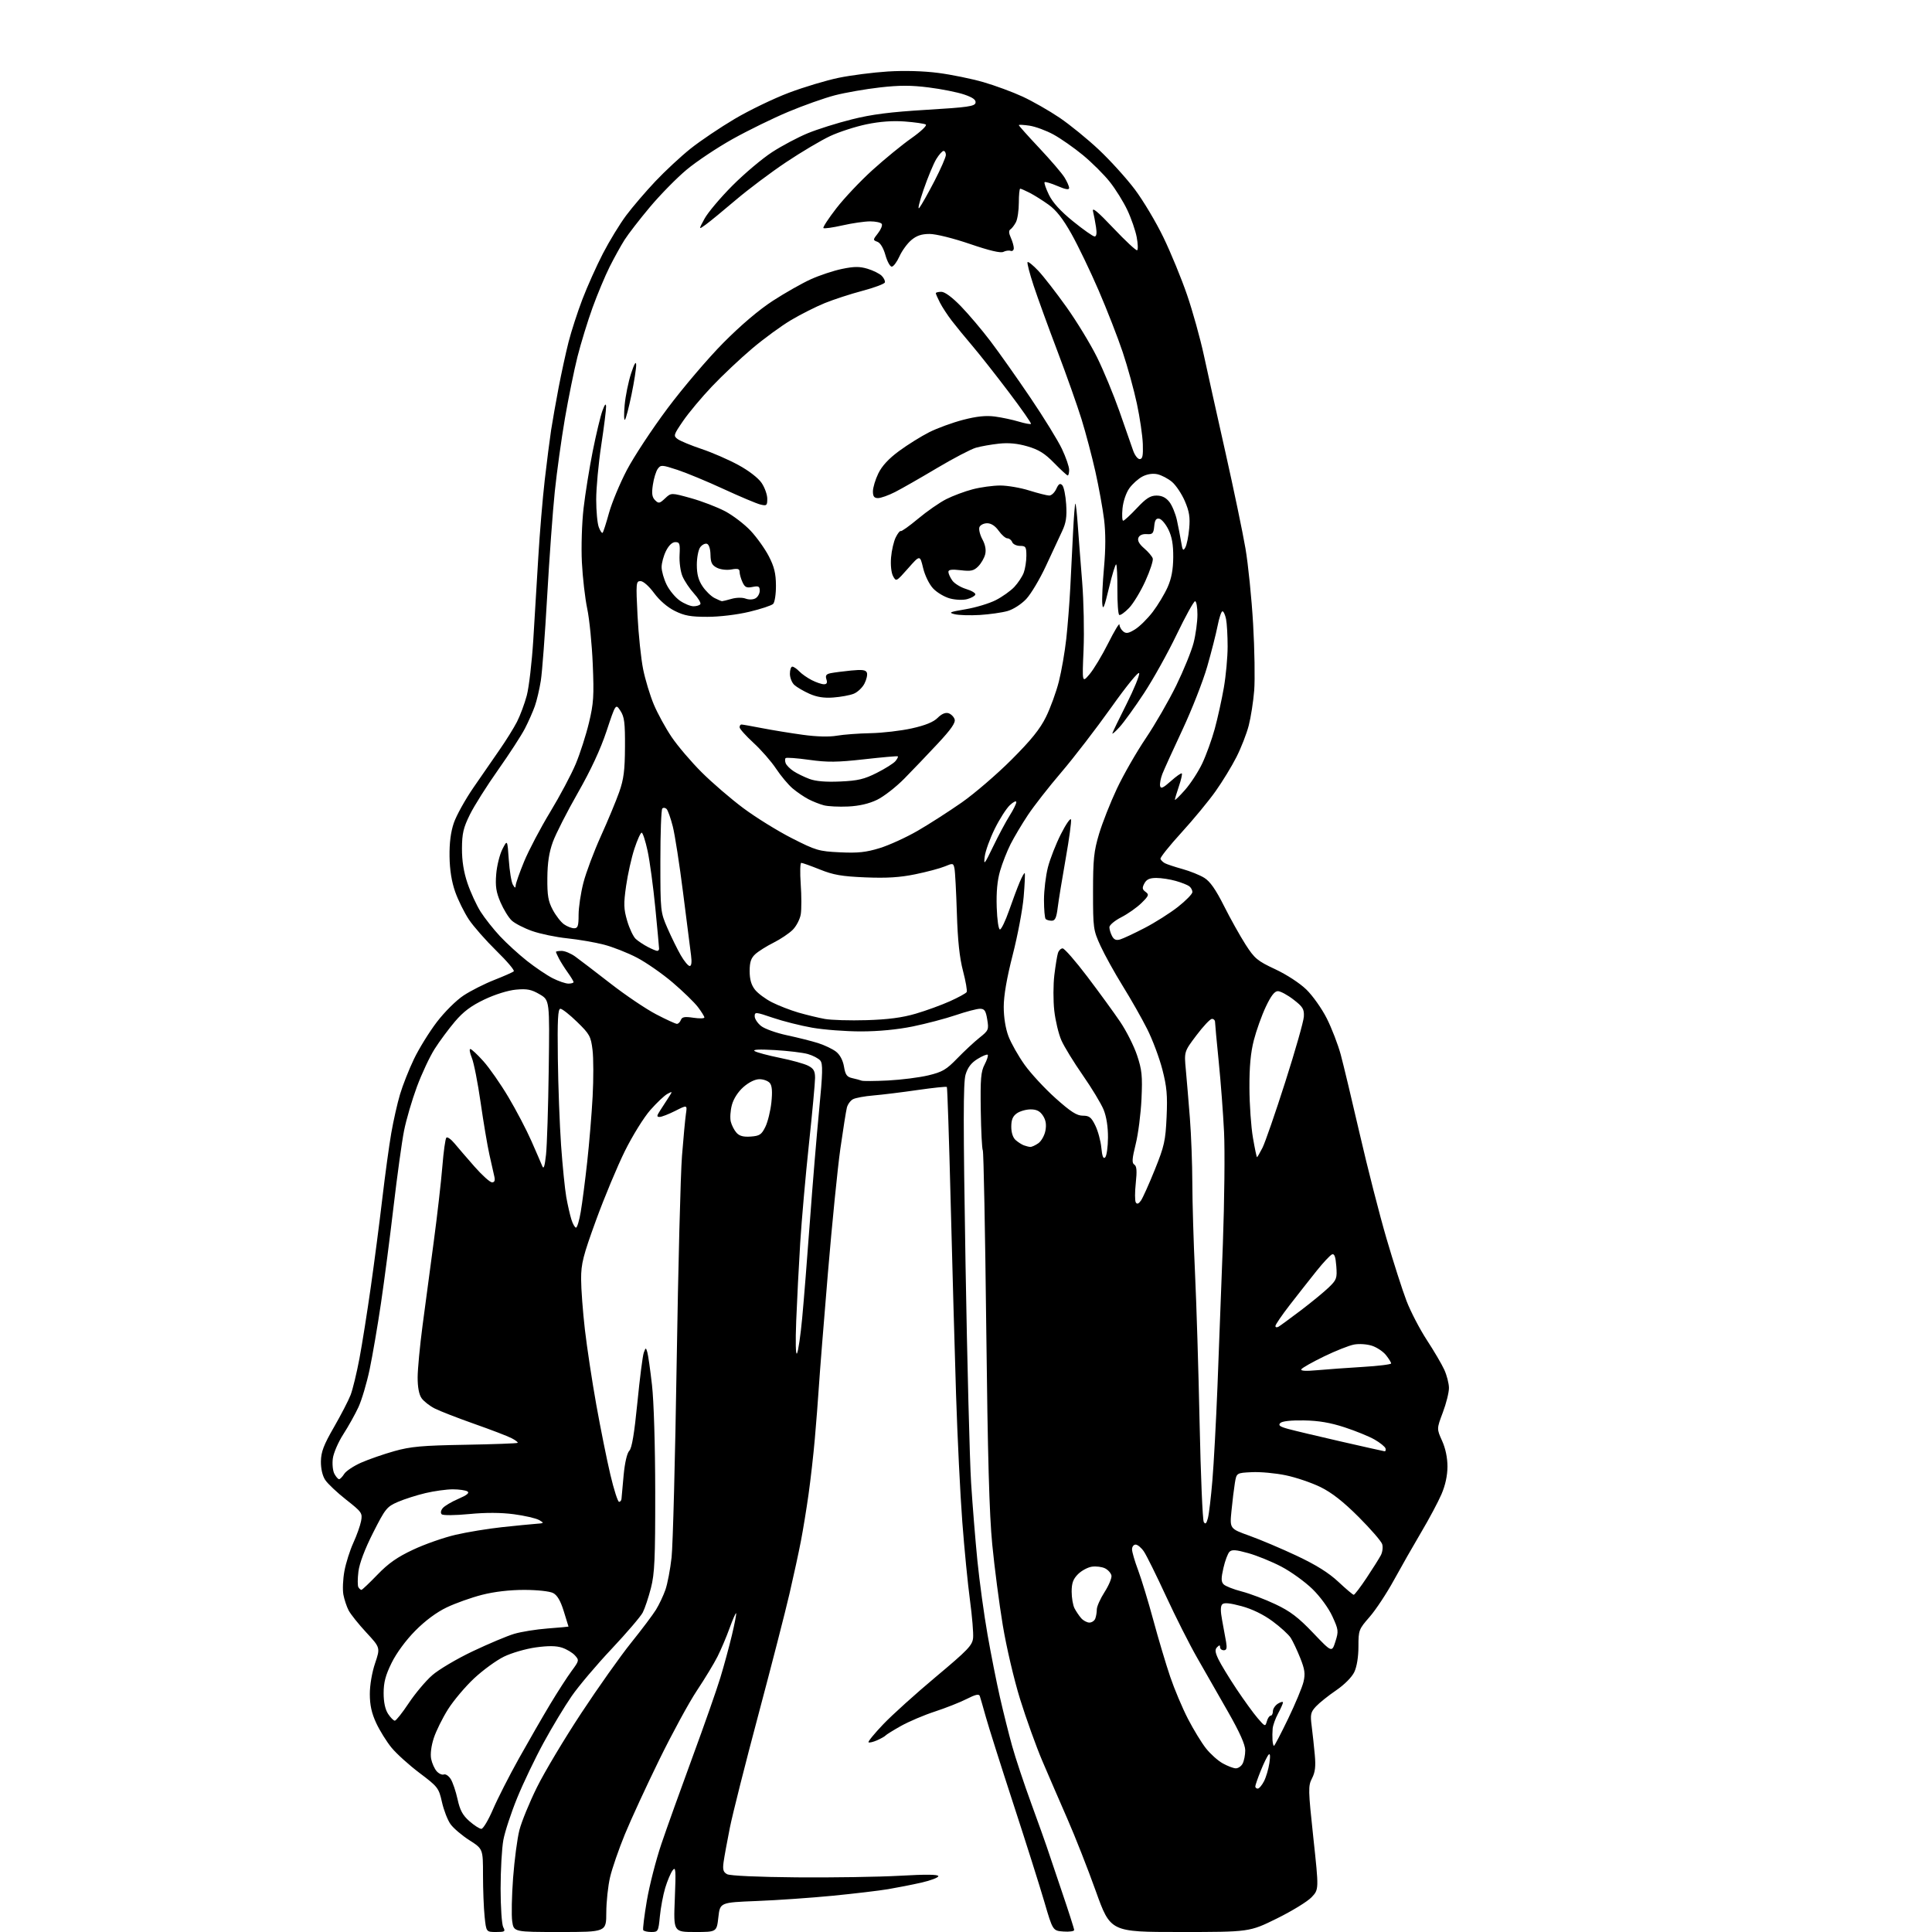 <?xml version="1.0" encoding="UTF-8" standalone="no"?>
<svg 
  version="1.1" 
  xmlns="http://www.w3.org/2000/svg" 
  xmlns:xlink="http://www.w3.org/1999/xlink" 
  xmlns:svg="http://www.w3.org/2000/svg"
  xmlns:rdf="http://www.w3.org/1999/02/22-rdf-syntax-ns#"
  xmlns:cc="http://creativecommons.org/ns#"
  xmlns:dc="http://purl.org/dc/elements/1.1/"
  viewBox="0 0 768 768"
  width="768"
  height="768"
>
<style>svg {background-color: white; }</style>"
<path stroke="none" fill="black" fill-rule="evenodd" d="M197.18,768.00C193.28,768.00 193.28,768.00 192.64,761.85C192.29,758.47 192.00,751.04 192.00,745.34C192.00,734.98 192.00,734.98 186.58,731.51C183.61,729.61 180.23,726.73 179.08,725.12C177.93,723.50 176.40,719.56 175.68,716.34C174.41,710.72 174.07,710.29 166.78,704.79C162.60,701.64 157.60,697.12 155.65,694.74C153.70,692.37 150.96,687.96 149.56,684.96C147.73,681.02 147.02,677.82 147.01,673.44C147.00,669.91 147.87,664.80 149.10,661.18C151.19,654.97 151.19,654.97 145.59,648.92C142.50,645.59 139.35,641.64 138.58,640.15C137.80,638.65 136.87,635.83 136.50,633.88C136.14,631.92 136.32,627.71 136.91,624.52C137.50,621.32 139.10,616.28 140.45,613.32C141.81,610.35 143.20,606.44 143.54,604.62C144.13,601.48 143.82,601.04 137.61,596.16C134.00,593.32 130.25,589.79 129.27,588.29C128.17,586.61 127.53,583.80 127.57,580.89C127.63,577.14 128.67,574.40 132.74,567.34C135.54,562.48 138.53,556.70 139.38,554.50C140.22,552.30 141.80,545.77 142.89,540.00C143.97,534.23 146.01,521.40 147.41,511.50C148.82,501.60 150.88,485.80 151.98,476.39C153.09,466.98 154.69,455.28 155.54,450.39C156.39,445.50 157.95,438.57 159.02,435.00C160.08,431.43 162.57,425.12 164.55,421.00C166.52,416.88 170.61,410.26 173.63,406.30C176.76,402.21 181.36,397.64 184.31,395.70C187.17,393.82 192.65,391.05 196.50,389.54C200.35,388.03 203.83,386.49 204.23,386.11C204.64,385.74 201.53,382.07 197.33,377.97C193.13,373.86 188.20,368.25 186.37,365.50C184.55,362.75 182.10,357.80 180.94,354.50C179.53,350.50 178.78,345.83 178.70,340.50C178.62,335.09 179.17,330.76 180.40,327.14C181.41,324.19 184.90,317.89 188.16,313.14C191.42,308.39 196.12,301.57 198.62,298.00C201.11,294.43 204.21,289.45 205.50,286.95C206.78,284.44 208.54,279.72 209.41,276.45C210.27,273.18 211.43,263.30 211.98,254.50C212.53,245.70 213.43,230.77 213.99,221.33C214.55,211.88 215.70,198.16 216.54,190.83C217.39,183.50 218.53,174.57 219.07,171.00C219.62,167.43 220.97,159.80 222.06,154.07C223.16,148.33 224.94,140.16 226.02,135.91C227.11,131.66 229.58,124.04 231.51,118.98C233.44,113.93 237.11,105.73 239.67,100.78C242.23,95.83 246.39,89.01 248.91,85.64C251.43,82.27 256.65,76.18 260.50,72.10C264.35,68.02 270.65,62.16 274.50,59.09C278.36,56.01 286.26,50.69 292.07,47.25C297.88,43.82 307.55,39.15 313.57,36.88C319.58,34.61 328.51,31.93 333.42,30.92C338.33,29.91 347.10,28.79 352.92,28.42C359.51,28.01 367.09,28.22 373.00,28.99C378.23,29.67 386.28,31.32 390.90,32.65C395.52,33.99 402.53,36.57 406.49,38.40C410.44,40.23 417.04,43.99 421.16,46.77C425.27,49.55 432.33,55.29 436.83,59.53C441.34,63.76 447.75,70.85 451.09,75.27C454.42,79.70 459.56,88.31 462.50,94.41C465.45,100.51 469.67,110.78 471.88,117.23C474.09,123.67 477.10,134.47 478.56,141.23C480.02,147.98 483.89,165.43 487.17,180.00C490.44,194.57 494.01,211.68 495.09,218.00C496.17,224.32 497.54,237.82 498.13,248.00C498.72,258.18 498.91,270.10 498.56,274.50C498.21,278.90 497.23,285.16 496.39,288.41C495.55,291.67 493.36,297.29 491.52,300.91C489.69,304.54 485.96,310.65 483.23,314.50C480.51,318.35 474.39,325.77 469.63,330.98C464.88,336.19 461.13,340.88 461.30,341.41C461.48,341.93 462.27,342.71 463.06,343.14C463.85,343.56 466.98,344.60 470.00,345.44C473.02,346.27 476.95,347.85 478.72,348.95C481.02,350.37 483.27,353.58 486.56,360.13C489.10,365.18 492.96,372.08 495.13,375.47C498.71,381.04 499.81,381.96 506.91,385.28C511.43,387.39 516.68,390.81 519.31,393.37C521.82,395.81 525.48,400.98 527.43,404.86C529.38,408.74 531.87,415.20 532.96,419.21C534.04,423.22 537.44,437.43 540.52,450.79C543.59,464.14 548.37,482.82 551.14,492.29C553.91,501.75 557.51,512.97 559.14,517.21C560.78,521.45 564.41,528.42 567.21,532.71C570.01,536.99 573.13,542.30 574.13,544.50C575.13,546.70 575.97,549.95 575.98,551.73C575.99,553.50 574.90,557.88 573.55,561.46C571.10,567.97 571.10,567.97 573.25,572.74C574.62,575.77 575.39,579.50 575.39,583.00C575.38,586.56 574.54,590.44 573.00,594.00C571.70,597.02 568.10,603.77 565.00,609.00C561.91,614.23 557.01,622.82 554.11,628.11C551.22,633.39 546.86,639.99 544.42,642.77C540.14,647.67 540.00,648.03 540.00,654.51C540.00,658.64 539.37,662.52 538.36,664.66C537.38,666.71 534.44,669.67 531.11,671.95C528.02,674.05 524.43,676.93 523.12,678.34C521.00,680.62 520.81,681.50 521.42,686.20C521.79,689.12 522.35,694.24 522.65,697.59C523.07,702.18 522.80,704.49 521.55,706.91C519.98,709.95 520.01,711.33 522.08,730.61C524.29,751.09 524.29,751.09 521.39,754.16C519.80,755.86 513.60,759.66 507.60,762.62C496.70,768.00 496.70,768.00 469.07,768.00C441.43,768.00 441.43,768.00 435.60,751.75C432.40,742.81 427.31,729.88 424.29,723.00C421.28,716.12 416.80,705.77 414.34,700.00C411.88,694.23 407.92,683.20 405.52,675.50C403.07,667.60 400.06,654.75 398.61,646.00C397.20,637.48 395.32,623.08 394.44,614.00C393.25,601.82 392.63,579.25 392.05,527.87C391.62,489.57 391.00,457.81 390.68,457.29C390.36,456.77 389.99,449.63 389.87,441.42C389.68,428.85 389.92,425.97 391.40,423.16C392.36,421.32 392.91,419.58 392.63,419.29C392.34,419.01 390.52,419.75 388.57,420.96C386.08,422.49 384.68,424.33 383.83,427.17C382.88,430.33 382.88,446.76 383.81,502.36C384.47,541.48 385.47,580.70 386.03,589.50C386.59,598.30 387.72,612.25 388.54,620.50C389.37,628.75 391.17,641.90 392.55,649.73C393.92,657.55 396.15,668.80 397.50,674.73C398.85,680.65 401.02,689.33 402.32,694.00C403.61,698.67 407.06,709.02 409.97,717.00C412.88,724.98 415.62,732.62 416.06,734.00C416.50,735.38 419.14,743.21 421.93,751.40C424.72,759.60 427.00,766.71 427.00,767.21C427.00,767.71 425.09,767.98 422.75,767.81C418.50,767.50 418.50,767.50 415.14,756.00C413.29,749.67 407.74,732.12 402.80,717.00C397.87,701.88 392.95,686.35 391.88,682.50C390.81,678.65 389.73,674.93 389.49,674.22C389.16,673.27 387.80,673.57 384.24,675.38C381.60,676.72 375.92,678.96 371.62,680.37C367.32,681.77 361.26,684.35 358.15,686.09C355.04,687.84 352.27,689.56 352.00,689.91C351.73,690.25 350.20,691.11 348.62,691.81C347.04,692.50 345.52,692.85 345.25,692.58C344.97,692.31 347.62,689.08 351.13,685.40C354.63,681.73 364.02,673.26 372.00,666.58C384.76,655.90 386.54,654.04 386.82,651.10C387.00,649.26 386.44,642.52 385.58,636.13C384.72,629.73 383.34,615.73 382.53,605.00C381.71,594.27 380.60,571.55 380.05,554.50C379.51,537.45 378.55,503.02 377.91,478.00C377.28,452.98 376.60,432.31 376.39,432.09C376.18,431.86 370.94,432.41 364.75,433.30C358.56,434.20 350.67,435.17 347.20,435.46C343.74,435.74 340.08,436.42 339.07,436.96C338.06,437.50 336.96,439.01 336.64,440.32C336.31,441.62 335.15,448.94 334.06,456.59C332.97,464.24 330.75,486.48 329.11,506.00C327.47,525.52 325.86,545.77 325.53,551.00C325.19,556.23 324.46,565.67 323.90,572.00C323.35,578.33 322.22,588.23 321.41,594.00C320.60,599.77 319.24,608.10 318.39,612.50C317.55,616.90 315.50,626.35 313.84,633.50C312.19,640.65 306.63,662.25 301.50,681.50C296.36,700.75 291.25,721.00 290.14,726.50C289.04,732.00 287.91,738.19 287.63,740.25C287.23,743.24 287.51,744.20 289.05,745.03C290.20,745.64 301.42,746.15 316.74,746.28C330.91,746.40 349.36,746.11 357.75,745.64C368.13,745.05 373.00,745.10 373.00,745.81C373.00,746.37 369.96,747.53 366.25,748.37C362.54,749.21 356.57,750.38 353.00,750.98C349.43,751.58 339.52,752.75 331.00,753.59C322.48,754.42 308.91,755.37 300.86,755.68C286.23,756.26 286.23,756.26 285.56,762.13C284.90,768.00 284.90,768.00 276.31,768.00C267.71,768.00 267.71,768.00 268.25,754.79C268.72,743.20 268.61,741.81 267.36,743.52C266.58,744.59 265.26,747.72 264.43,750.48C263.60,753.24 262.65,758.31 262.31,761.75C261.73,767.78 261.61,768.00 258.91,768.00C257.38,768.00 255.93,767.66 255.69,767.25C255.46,766.84 256.11,761.55 257.14,755.50C258.17,749.45 260.77,739.33 262.91,733.00C265.05,726.67 270.62,711.15 275.27,698.50C279.93,685.85 284.90,671.67 286.32,667.00C287.75,662.33 289.82,654.70 290.93,650.06C292.04,645.41 292.80,641.46 292.62,641.28C292.43,641.10 291.26,643.78 290.01,647.23C288.77,650.68 286.61,655.75 285.23,658.50C283.85,661.25 280.16,667.33 277.05,672.00C273.93,676.67 267.20,689.05 262.08,699.50C256.96,709.95 250.80,723.30 248.39,729.18C245.98,735.05 243.34,742.70 242.52,746.18C241.70,749.65 241.02,755.99 241.01,760.25C241.00,768.00 241.00,768.00 222.61,768.00C204.23,768.00 204.23,768.00 203.61,763.75C203.27,761.41 203.43,753.65 203.96,746.50C204.50,739.35 205.62,730.80 206.47,727.50C207.31,724.20 210.44,716.55 213.43,710.50C216.42,704.45 224.34,691.20 231.03,681.05C237.71,670.90 246.64,658.30 250.86,653.05C255.08,647.80 259.54,641.88 260.76,639.89C261.99,637.90 263.67,634.35 264.50,632.00C265.33,629.64 266.44,623.84 266.96,619.11C267.49,614.37 268.40,579.45 268.99,541.50C269.59,503.55 270.53,466.65 271.10,459.50C271.66,452.35 272.37,444.85 272.66,442.84C273.20,439.17 273.20,439.17 268.43,441.59C265.81,442.91 263.01,444.00 262.22,444.00C261.00,444.00 261.03,443.60 262.38,441.50C263.27,440.12 264.77,437.81 265.71,436.35C267.40,433.74 267.39,433.72 265.30,434.84C264.13,435.46 261.09,438.34 258.53,441.24C255.97,444.13 251.43,451.45 248.43,457.50C245.43,463.55 240.28,475.89 236.98,484.93C231.78,499.21 231.00,502.28 231.00,508.43C231.00,512.33 231.68,521.36 232.50,528.51C233.33,535.65 235.37,549.15 237.05,558.50C238.73,567.85 241.24,580.34 242.64,586.25C244.03,592.16 245.59,597.00 246.09,597.00C246.59,597.00 247.03,596.44 247.06,595.75C247.10,595.06 247.48,590.83 247.91,586.33C248.38,581.41 249.27,577.59 250.16,576.70C251.18,575.68 252.15,569.87 253.37,557.55C254.33,547.83 255.47,538.90 255.91,537.71C256.69,535.60 256.74,535.60 257.32,537.52C257.65,538.61 258.48,544.45 259.17,550.50C259.91,556.98 260.44,574.45 260.46,593.00C260.49,619.74 260.23,625.53 258.75,631.29C257.79,635.02 256.33,639.40 255.50,641.00C254.67,642.61 249.09,649.12 243.12,655.47C237.14,661.81 229.99,670.27 227.24,674.25C224.48,678.24 219.47,686.55 216.11,692.72C212.74,698.89 208.00,708.79 205.58,714.72C203.16,720.65 200.69,728.17 200.09,731.43C199.49,734.70 199.00,743.39 199.00,750.75C199.00,758.11 199.47,765.00 200.04,766.07C200.98,767.82 200.72,768.00 197.18,768.00zM191.35,727.00C192.06,727.00 194.14,723.51 195.97,719.25C197.80,714.99 202.44,705.88 206.28,699.00C210.12,692.12 215.70,682.45 218.67,677.50C221.65,672.55 225.49,666.59 227.21,664.26C230.23,660.17 230.28,659.96 228.55,658.05C227.56,656.96 225.26,655.58 223.43,654.98C221.11,654.21 217.96,654.18 212.95,654.87C209.02,655.42 203.33,657.07 200.31,658.55C197.29,660.03 191.96,663.91 188.45,667.19C184.95,670.47 180.29,675.99 178.10,679.46C175.91,682.93 173.36,688.08 172.44,690.90C171.42,694.01 171.01,697.28 171.39,699.20C171.74,700.94 172.74,703.16 173.61,704.12C174.48,705.08 175.75,705.65 176.45,705.38C177.14,705.12 178.36,705.93 179.17,707.20C179.97,708.46 181.19,712.06 181.88,715.20C182.84,719.60 183.91,721.59 186.60,723.95C188.51,725.63 190.65,727.00 191.35,727.00zM499.97,711.00C500.51,711.00 501.62,709.70 502.45,708.10C503.27,706.51 504.24,703.25 504.60,700.85C505.02,698.06 504.91,696.86 504.30,697.50C503.77,698.05 502.36,700.92 501.17,703.88C499.98,706.84 499.00,709.66 499.00,710.13C499.00,710.61 499.44,711.00 499.97,711.00zM491.21,702.94C492.16,702.97 493.40,702.13 493.96,701.07C494.53,700.00 495.00,697.63 495.00,695.80C495.00,693.53 492.84,688.68 488.17,680.49C484.42,673.90 478.89,664.23 475.89,659.00C472.89,653.77 467.32,642.75 463.51,634.50C459.70,626.25 455.75,618.26 454.72,616.75C453.70,615.24 452.22,614.00 451.43,614.00C450.64,614.00 450.00,614.85 450.00,615.88C450.00,616.92 451.09,620.65 452.42,624.18C453.74,627.71 456.47,636.65 458.47,644.05C460.47,651.45 463.48,661.55 465.16,666.50C466.84,671.45 470.02,678.99 472.22,683.25C474.42,687.51 477.65,692.81 479.40,695.01C481.14,697.22 484.13,699.89 486.03,700.95C487.94,702.02 490.27,702.91 491.21,702.94zM506.42,694.00C506.66,694.00 509.18,689.16 512.04,683.25C514.89,677.34 517.65,670.73 518.16,668.57C518.92,665.37 518.68,663.63 516.86,659.07C515.64,656.01 513.94,652.41 513.09,651.08C512.24,649.75 508.98,646.77 505.84,644.46C502.20,641.78 497.74,639.61 493.52,638.47C488.90,637.22 486.60,637.00 485.87,637.73C485.14,638.46 485.13,640.43 485.83,644.14C486.39,647.09 487.09,650.96 487.40,652.75C487.81,655.20 487.59,656.00 486.48,656.00C485.66,656.00 485.00,655.46 485.00,654.80C485.00,653.87 484.73,653.87 483.81,654.79C482.89,655.71 483.01,656.80 484.34,659.59C485.29,661.57 488.51,666.87 491.49,671.35C494.48,675.83 498.28,681.08 499.94,683.00C502.86,686.40 502.97,686.43 503.59,684.25C503.94,683.01 504.63,682.00 505.12,682.00C505.60,682.00 506.00,681.21 506.00,680.24C506.00,679.27 506.90,677.92 508.00,677.23C509.10,676.55 510.00,676.33 510.00,676.76C510.00,677.18 509.12,679.16 508.05,681.16C506.98,683.16 506.01,685.85 505.90,687.15C505.78,688.44 505.76,690.51 505.84,691.75C505.93,692.99 506.19,694.00 506.42,694.00zM156.95,684.00C157.44,684.00 159.93,680.87 162.47,677.04C165.02,673.21 169.20,668.23 171.77,665.97C174.33,663.71 181.59,659.41 187.89,656.42C194.19,653.43 201.62,650.30 204.39,649.48C207.17,648.65 213.16,647.69 217.72,647.34C222.27,646.99 225.99,646.66 225.99,646.60C225.98,646.55 225.13,643.80 224.11,640.50C222.82,636.33 221.53,634.12 219.88,633.26C218.51,632.55 213.65,632.02 208.41,632.01C202.59,632.01 196.55,632.71 191.61,633.97C187.38,635.05 181.06,637.30 177.59,638.96C173.56,640.88 169.03,644.24 165.08,648.24C161.36,651.99 157.61,657.09 155.69,660.98C153.26,665.91 152.50,668.78 152.50,673.02C152.50,676.67 153.11,679.52 154.27,681.29C155.25,682.78 156.45,684.00 156.95,684.00zM530.84,652.55C532.15,648.43 532.09,647.87 529.64,642.53C528.13,639.24 524.83,634.71 521.71,631.66C518.76,628.79 513.23,624.79 509.42,622.79C505.60,620.78 499.66,618.36 496.21,617.40C491.30,616.03 489.68,615.92 488.73,616.87C488.07,617.53 486.98,620.42 486.33,623.29C485.38,627.43 485.40,628.77 486.41,629.80C487.11,630.52 490.34,631.79 493.59,632.63C496.84,633.47 502.88,635.75 507.00,637.71C512.90,640.50 516.09,642.93 521.97,649.09C529.44,656.92 529.44,656.92 530.84,652.55zM433.05,645.00C434.00,645.00 435.06,644.29 435.39,643.42C435.73,642.55 436.00,640.90 436.00,639.76C436.00,638.61 437.39,635.51 439.08,632.87C440.77,630.23 442.01,627.28 441.82,626.31C441.63,625.34 440.48,624.05 439.27,623.44C438.05,622.84 435.70,622.54 434.05,622.78C432.40,623.02 429.92,624.36 428.53,625.75C426.59,627.69 426.00,629.30 426.00,632.70C426.00,635.14 426.51,638.11 427.13,639.32C427.75,640.52 428.94,642.29 429.78,643.25C430.62,644.21 432.09,645.00 433.05,645.00zM538.12,633.96C538.46,633.98 540.76,630.96 543.23,627.25C545.70,623.54 548.26,619.47 548.92,618.21C549.57,616.95 549.81,614.98 549.44,613.82C549.08,612.67 544.86,607.80 540.07,603.01C533.96,596.90 529.43,593.36 524.93,591.14C521.39,589.41 515.17,587.29 511.10,586.45C507.04,585.60 500.97,585.04 497.63,585.21C491.55,585.50 491.55,585.50 490.88,589.50C490.52,591.70 489.91,596.69 489.53,600.59C488.83,607.67 488.83,607.67 496.67,610.48C500.97,612.02 509.45,615.61 515.50,618.46C523.16,622.07 528.17,625.20 532.00,628.78C535.02,631.61 537.78,633.94 538.12,633.96zM143.67,632.00C143.97,632.00 146.83,629.29 150.02,625.98C154.40,621.44 157.90,618.98 164.25,616.01C168.88,613.83 176.46,611.18 181.08,610.11C185.71,609.03 194.00,607.67 199.50,607.08C205.00,606.49 211.07,605.89 213.00,605.75C216.36,605.51 216.41,605.45 214.28,604.23C213.07,603.54 208.57,602.50 204.28,601.93C199.12,601.25 193.13,601.22 186.50,601.86C180.87,602.40 176.10,602.44 175.59,601.95C175.05,601.44 175.22,600.44 176.00,599.50C176.72,598.63 179.52,596.97 182.22,595.81C185.65,594.33 186.73,593.45 185.81,592.86C185.09,592.41 182.47,592.03 180.00,592.03C177.53,592.03 172.65,592.70 169.17,593.52C165.69,594.34 160.74,595.92 158.17,597.03C153.79,598.92 153.18,599.67 148.32,609.27C145.04,615.74 142.90,621.41 142.48,624.70C142.12,627.57 142.12,630.38 142.47,630.95C142.83,631.53 143.37,632.00 143.67,632.00zM480.16,603.49C480.59,601.88 481.39,595.15 481.94,588.53C482.50,581.91 483.41,565.02 483.97,551.00C484.53,536.98 485.49,511.55 486.11,494.50C486.73,477.45 486.94,457.43 486.58,450.00C486.22,442.58 485.27,429.98 484.46,422.00C483.66,414.03 483.00,406.94 483.00,406.25C483.00,405.56 482.44,405.01 481.75,405.02C481.06,405.04 478.30,407.97 475.61,411.54C470.71,418.04 470.71,418.04 471.39,425.27C471.76,429.25 472.48,437.90 473.00,444.50C473.52,451.10 473.95,462.74 473.97,470.37C473.99,478.00 474.46,493.98 475.03,505.87C475.60,517.77 476.42,544.63 476.86,565.58C477.30,586.52 478.05,604.27 478.52,605.03C479.16,606.06 479.58,605.67 480.16,603.49zM134.79,588.00C135.19,588.00 136.10,587.06 136.82,585.92C137.53,584.77 140.56,582.76 143.55,581.43C146.54,580.11 152.48,578.05 156.74,576.85C163.28,575.02 167.71,574.62 184.94,574.32C196.18,574.12 205.56,573.78 205.78,573.55C206.00,573.33 204.91,572.49 203.34,571.69C201.78,570.88 195.10,568.32 188.50,566.00C181.90,563.67 174.84,560.93 172.82,559.90C170.79,558.87 168.43,557.02 167.57,555.79C166.56,554.35 166.01,551.41 166.02,547.53C166.03,544.21 166.91,534.98 167.96,527.00C169.02,519.02 171.03,503.95 172.43,493.50C173.83,483.05 175.36,469.65 175.84,463.73C176.31,457.81 177.03,452.64 177.44,452.23C177.84,451.83 179.29,452.85 180.66,454.50C182.02,456.15 185.61,460.31 188.63,463.75C191.65,467.19 194.78,470.00 195.58,470.00C196.58,470.00 196.87,469.29 196.52,467.75C196.23,466.51 195.35,462.57 194.55,459.00C193.75,455.43 192.18,446.08 191.05,438.23C189.93,430.38 188.35,422.39 187.55,420.48C186.76,418.56 186.49,417.00 186.96,417.00C187.43,417.00 189.77,419.18 192.16,421.85C194.55,424.52 199.02,430.93 202.09,436.10C205.17,441.27 209.27,449.10 211.21,453.50C213.15,457.90 215.10,462.40 215.54,463.50C216.12,464.96 216.53,463.74 217.05,459.00C217.44,455.43 217.93,440.14 218.13,425.04C218.50,397.58 218.50,397.58 214.50,395.24C211.23,393.33 209.52,392.99 205.15,393.39C201.98,393.68 196.86,395.27 192.60,397.29C187.26,399.83 184.22,402.11 180.82,406.11C178.31,409.07 174.67,413.98 172.76,417.00C170.84,420.02 167.67,426.77 165.73,432.00C163.79,437.23 161.48,445.10 160.61,449.50C159.74,453.90 157.88,467.40 156.46,479.50C155.05,491.60 152.79,508.93 151.45,518.00C150.11,527.08 148.07,538.95 146.93,544.40C145.78,549.84 143.78,556.59 142.47,559.40C141.17,562.20 138.47,567.04 136.47,570.14C134.47,573.24 132.60,577.56 132.31,579.75C132.01,581.93 132.29,584.68 132.92,585.86C133.55,587.04 134.40,588.00 134.79,588.00zM550.33,576.89C550.79,576.95 550.98,576.44 550.76,575.75C550.53,575.06 548.58,573.49 546.42,572.25C544.27,571.01 538.90,568.82 534.50,567.38C528.80,565.52 524.14,564.73 518.31,564.64C513.19,564.55 509.67,564.94 508.93,565.68C508.02,566.58 508.76,567.13 512.12,568.04C514.53,568.70 523.92,570.93 533.00,573.01C542.08,575.09 549.88,576.83 550.33,576.89zM523.59,544.68C527.39,544.33 535.56,543.75 541.75,543.37C547.94,543.00 553.00,542.38 553.00,541.98C553.00,541.59 552.09,540.12 550.98,538.71C549.88,537.30 547.37,535.62 545.42,534.97C543.41,534.31 540.30,534.10 538.25,534.48C536.26,534.85 530.88,536.99 526.29,539.22C521.70,541.45 517.66,543.73 517.32,544.29C516.90,544.97 518.99,545.10 523.59,544.68zM316.82,538.00C317.31,537.17 318.24,530.86 318.88,523.96C319.53,517.07 320.91,499.74 321.95,485.46C322.99,471.18 324.64,451.32 325.61,441.32C327.05,426.42 327.14,422.87 326.08,421.59C325.37,420.74 323.14,419.57 321.14,419.00C319.14,418.43 313.23,417.72 308.00,417.42C301.76,417.06 299.01,417.20 300.00,417.83C300.82,418.36 305.32,419.56 310.00,420.51C314.68,421.45 319.74,422.86 321.25,423.64C323.44,424.76 324.00,425.75 324.00,428.49C324.00,430.38 322.91,442.18 321.57,454.71C320.23,467.24 318.67,484.93 318.10,494.00C317.54,503.07 316.82,517.02 316.51,525.00C316.17,533.57 316.30,538.89 316.82,538.00zM508.25,527.38C508.94,526.97 512.93,524.04 517.13,520.87C521.32,517.69 526.29,513.61 528.17,511.80C531.35,508.73 531.56,508.13 531.20,503.32C530.92,499.59 530.45,498.27 529.52,498.63C528.80,498.91 526.03,501.86 523.36,505.20C520.69,508.54 515.91,514.61 512.75,518.69C509.59,522.77 507.00,526.56 507.00,527.11C507.00,527.67 507.56,527.78 508.25,527.38zM228.97,488.00C229.43,488.00 230.27,485.19 230.85,481.75C231.44,478.31 232.59,469.43 233.41,462.00C234.23,454.57 235.21,442.81 235.58,435.86C235.95,428.91 235.94,420.58 235.54,417.36C234.88,411.96 234.40,411.08 229.43,406.25C226.47,403.36 223.47,401.00 222.77,401.00C221.78,401.00 221.55,405.31 221.75,420.75C221.88,431.61 222.47,447.17 223.04,455.32C223.62,463.46 224.55,472.69 225.10,475.82C225.65,478.94 226.57,482.96 227.13,484.75C227.69,486.54 228.52,488.00 228.97,488.00zM453.55,477.24C454.28,476.19 456.77,470.65 459.07,464.94C462.83,455.61 463.31,453.47 463.74,444.02C464.13,435.39 463.83,431.99 462.05,425.12C460.86,420.51 458.16,413.30 456.04,409.09C453.93,404.88 449.55,397.18 446.32,391.97C443.09,386.76 439.11,379.57 437.47,376.00C434.60,369.71 434.50,369.01 434.50,354.50C434.50,341.59 434.83,338.38 436.89,331.50C438.20,327.10 441.40,319.00 443.99,313.50C446.58,308.00 451.74,299.00 455.45,293.50C459.16,288.00 464.61,278.55 467.57,272.50C470.52,266.45 473.63,258.82 474.47,255.54C475.31,252.26 476.00,247.20 476.00,244.29C476.00,241.38 475.58,239.00 475.06,239.00C474.54,239.00 471.25,244.96 467.74,252.25C464.24,259.54 458.41,270.00 454.80,275.50C451.19,281.00 446.81,287.07 445.06,289.00C443.31,290.93 442.02,292.04 442.19,291.47C442.36,290.90 444.90,285.65 447.84,279.81C450.78,273.96 453.03,268.47 452.84,267.62C452.64,266.73 447.94,272.48 441.68,281.29C435.73,289.65 426.82,301.23 421.89,307.00C416.95,312.77 410.97,320.43 408.60,324.00C406.23,327.57 403.14,332.77 401.73,335.54C400.33,338.32 398.44,343.11 397.55,346.19C396.44,349.98 396.01,354.65 396.21,360.65C396.38,365.71 396.93,369.49 397.50,369.47C398.05,369.46 399.67,366.08 401.11,361.97C402.54,357.86 404.46,352.74 405.37,350.60C406.28,348.45 407.17,346.87 407.35,347.10C407.53,347.32 407.34,351.57 406.92,356.53C406.50,361.50 404.55,371.85 402.58,379.53C400.21,388.78 399.00,395.78 399.00,400.24C399.00,404.43 399.72,408.86 400.89,411.96C401.94,414.71 404.82,419.79 407.29,423.26C409.77,426.73 415.30,432.71 419.58,436.54C425.63,441.95 428.04,443.50 430.43,443.50C433.01,443.50 433.81,444.13 435.41,447.42C436.47,449.57 437.54,453.54 437.80,456.24C438.13,459.69 438.58,460.82 439.33,460.07C439.91,459.49 440.41,455.97 440.44,452.26C440.47,447.96 439.83,443.90 438.70,441.11C437.71,438.70 433.99,432.54 430.43,427.43C426.87,422.32 423.04,416.08 421.93,413.57C420.81,411.05 419.54,405.73 419.09,401.74C418.65,397.76 418.66,391.40 419.12,387.60C419.58,383.81 420.22,379.87 420.55,378.85C420.87,377.83 421.71,377.00 422.42,377.00C423.13,377.00 427.55,382.06 432.24,388.25C436.93,394.44 442.79,402.49 445.26,406.14C447.74,409.79 450.77,415.81 452.01,419.52C453.94,425.33 454.18,427.71 453.76,436.88C453.49,442.72 452.46,450.80 451.45,454.83C450.00,460.68 449.89,462.32 450.91,462.95C451.86,463.53 452.01,465.43 451.49,470.29C451.10,473.89 451.10,477.36 451.50,477.99C451.99,478.79 452.63,478.55 453.55,477.24zM499.68,460.00C499.83,460.00 500.81,458.31 501.86,456.25C502.90,454.19 506.99,442.39 510.93,430.04C514.88,417.69 518.20,406.03 518.30,404.13C518.47,401.14 517.92,400.23 514.17,397.34C511.79,395.50 509.00,394.00 507.97,394.00C506.66,394.00 505.23,395.86 503.16,400.25C501.54,403.69 499.41,409.65 498.42,413.50C497.15,418.43 496.63,424.05 496.67,432.50C496.70,439.10 497.32,447.99 498.06,452.25C498.79,456.51 499.52,460.00 499.68,460.00zM409.53,455.92C410.09,455.96 411.54,455.31 412.74,454.47C413.94,453.63 415.21,451.38 415.57,449.47C416.03,447.04 415.73,445.24 414.59,443.50C413.40,441.68 412.07,441.00 409.70,441.00C407.91,441.00 405.44,441.70 404.22,442.56C402.59,443.70 402.00,445.12 402.00,447.90C402.00,450.26 402.66,452.26 403.75,453.21C404.71,454.05 406.18,454.99 407.00,455.29C407.82,455.59 408.96,455.88 409.53,455.92zM298.45,451.80C301.98,451.54 302.72,451.04 304.25,447.93C305.21,445.97 306.28,441.59 306.64,438.20C307.09,433.88 306.90,431.59 306.02,430.52C305.32,429.68 303.48,429.00 301.91,429.00C300.16,429.00 297.72,430.19 295.55,432.09C293.39,433.99 291.61,436.75 290.94,439.23C290.34,441.45 290.14,444.45 290.50,445.88C290.86,447.32 291.88,449.31 292.78,450.30C293.94,451.59 295.54,452.01 298.45,451.80zM353.00,429.51C358.23,429.24 365.43,428.33 369.00,427.48C374.62,426.13 376.18,425.22 380.54,420.71C383.32,417.85 387.29,414.15 389.37,412.50C392.97,409.64 393.11,409.30 392.44,405.25C391.87,401.75 391.36,401.00 389.55,401.00C388.34,401.00 384.01,402.14 379.93,403.53C375.84,404.92 368.15,406.94 362.84,408.03C356.70,409.28 349.20,410.00 342.22,410.00C336.19,410.00 327.49,409.34 322.88,408.53C318.27,407.72 311.24,405.95 307.25,404.59C300.39,402.25 300.00,402.22 300.00,403.99C300.00,405.01 301.16,406.76 302.57,407.87C303.98,408.98 308.59,410.63 312.82,411.53C317.04,412.43 322.61,413.83 325.19,414.64C327.77,415.46 331.00,417.00 332.36,418.07C333.90,419.28 335.08,421.50 335.50,424.01C336.05,427.28 336.66,428.11 338.84,428.59C340.30,428.91 341.95,429.36 342.50,429.58C343.05,429.80 347.77,429.77 353.00,429.51zM269.09,407.00C269.62,407.00 270.33,406.31 270.65,405.46C271.12,404.24 272.18,404.05 275.62,404.57C278.03,404.93 280.00,404.88 280.00,404.46C280.00,404.03 278.84,402.17 277.42,400.30C276.00,398.44 271.49,394.06 267.40,390.57C263.31,387.08 256.93,382.64 253.23,380.70C249.53,378.76 243.59,376.42 240.03,375.50C236.47,374.58 229.93,373.46 225.49,373.00C221.06,372.54 214.78,371.24 211.54,370.10C208.31,368.96 204.65,367.08 203.41,365.92C202.17,364.76 200.17,361.50 198.96,358.69C197.22,354.64 196.86,352.30 197.25,347.50C197.52,344.16 198.63,339.69 199.71,337.56C201.69,333.71 201.69,333.71 202.25,341.76C202.55,346.19 203.28,350.65 203.87,351.66C204.68,353.06 204.95,353.14 204.99,352.00C205.01,351.18 206.53,346.87 208.36,342.43C210.19,338.00 214.85,329.14 218.72,322.76C222.59,316.37 227.16,307.76 228.88,303.63C230.60,299.50 232.96,292.15 234.12,287.31C235.97,279.61 236.16,276.67 235.63,264.00C235.29,256.02 234.31,246.12 233.44,242.00C232.57,237.88 231.61,229.56 231.31,223.52C231.00,217.38 231.30,207.91 231.98,202.02C232.65,196.23 234.29,186.01 235.63,179.30C236.97,172.59 238.70,165.39 239.46,163.30C240.42,160.69 240.88,160.16 240.93,161.63C240.97,162.80 240.10,169.72 239.00,177.00C237.90,184.28 237.00,193.98 237.00,198.55C237.00,203.13 237.46,208.09 238.03,209.57C238.59,211.06 239.28,212.05 239.55,211.78C239.83,211.51 240.97,207.96 242.09,203.89C243.22,199.83 246.40,192.18 249.16,186.90C251.92,181.62 259.18,170.59 265.30,162.40C271.42,154.20 281.40,142.49 287.46,136.36C294.46,129.30 301.70,123.14 307.25,119.55C312.06,116.43 318.83,112.59 322.30,111.02C325.77,109.45 331.35,107.59 334.72,106.90C339.54,105.90 341.69,105.89 344.87,106.84C347.09,107.51 349.63,108.77 350.50,109.64C351.37,110.52 351.93,111.70 351.74,112.28C351.55,112.86 347.53,114.36 342.82,115.61C338.10,116.86 331.39,119.05 327.89,120.47C324.39,121.89 318.37,124.92 314.52,127.20C310.66,129.48 303.68,134.58 299.00,138.54C294.32,142.49 287.12,149.28 283.00,153.63C278.88,157.97 273.71,164.15 271.52,167.36C267.72,172.93 267.62,173.25 269.41,174.56C270.45,175.31 274.71,177.08 278.89,178.48C283.08,179.88 289.65,182.74 293.50,184.84C297.65,187.09 301.42,190.00 302.75,191.97C303.99,193.80 305.00,196.63 305.00,198.26C305.00,200.98 304.78,201.16 302.25,200.55C300.74,200.18 294.18,197.41 287.67,194.41C281.16,191.40 272.89,187.97 269.29,186.78C263.12,184.76 262.67,184.73 261.48,186.36C260.78,187.31 259.90,190.15 259.53,192.68C259.00,196.19 259.20,197.63 260.40,198.83C261.81,200.24 262.19,200.17 264.38,198.11C266.80,195.84 266.80,195.84 274.65,198.02C278.97,199.22 285.08,201.57 288.24,203.23C291.39,204.90 295.97,208.40 298.40,211.00C300.84,213.60 304.09,218.16 305.62,221.12C307.76,225.26 308.42,227.93 308.45,232.70C308.48,236.12 307.98,239.42 307.34,240.06C306.71,240.69 302.43,242.11 297.84,243.20C293.04,244.35 286.00,245.20 281.25,245.20C274.58,245.21 272.08,244.76 268.25,242.86C265.31,241.40 262.17,238.69 260.00,235.75C257.97,233.00 255.71,231.00 254.62,231.00C252.83,231.00 252.77,231.69 253.43,244.75C253.82,252.31 254.82,261.88 255.65,266.00C256.48,270.12 258.39,276.43 259.89,280.02C261.39,283.60 264.59,289.45 267.01,293.02C269.42,296.58 274.80,302.89 278.95,307.02C283.10,311.16 290.55,317.57 295.50,321.26C300.45,324.95 309.10,330.31 314.73,333.18C324.36,338.08 325.48,338.41 333.91,338.81C341.05,339.15 344.24,338.81 349.68,337.14C353.43,335.99 360.21,332.89 364.75,330.27C369.29,327.65 377.16,322.59 382.25,319.04C387.34,315.49 396.24,307.84 402.04,302.04C409.88,294.21 413.41,289.83 415.79,285.00C417.55,281.43 419.86,275.10 420.91,270.94C421.96,266.79 423.29,259.14 423.86,253.94C424.43,248.75 425.15,239.55 425.46,233.50C425.76,227.45 426.26,217.56 426.56,211.53C426.86,205.49 427.27,200.40 427.46,200.21C427.65,200.02 428.09,203.83 428.43,208.68C428.78,213.53 429.56,223.73 430.18,231.35C430.79,238.97 431.04,251.12 430.73,258.35C430.16,271.50 430.16,271.50 433.13,268.00C434.77,266.07 438.11,260.52 440.55,255.65C443.00,250.78 445.00,247.46 445.00,248.28C445.00,249.09 445.66,250.30 446.47,250.98C447.65,251.96 448.59,251.80 451.22,250.17C453.02,249.05 456.18,245.93 458.24,243.23C460.29,240.53 462.95,236.11 464.15,233.41C465.68,229.96 466.34,226.42 466.38,221.50C466.41,216.48 465.87,213.37 464.46,210.50C463.38,208.30 461.74,206.36 460.82,206.19C459.56,205.96 459.05,206.72 458.82,209.19C458.54,212.09 458.17,212.48 455.83,212.32C454.15,212.21 452.92,212.76 452.52,213.80C452.10,214.91 452.87,216.30 454.84,217.98C456.46,219.37 457.99,221.18 458.24,222.00C458.49,222.82 457.16,226.88 455.29,231.00C453.42,235.12 450.50,239.94 448.79,241.71C447.08,243.48 445.33,244.71 444.91,244.44C444.48,244.18 444.15,239.67 444.18,234.43C444.21,229.19 444.00,224.66 443.71,224.37C443.42,224.08 442.13,228.27 440.84,233.67C438.99,241.43 438.43,242.79 438.18,240.10C438.00,238.23 438.31,231.70 438.86,225.60C439.53,218.22 439.54,211.82 438.89,206.50C438.34,202.10 436.79,193.55 435.44,187.50C434.08,181.45 431.61,172.09 429.94,166.69C428.27,161.30 423.97,149.15 420.38,139.69C416.79,130.24 412.52,118.50 410.90,113.60C409.29,108.71 408.19,104.47 408.48,104.19C408.76,103.90 410.68,105.46 412.75,107.65C414.81,109.84 419.85,116.32 423.94,122.06C428.03,127.80 433.49,136.78 436.08,142.00C438.66,147.22 442.67,156.90 444.99,163.50C447.32,170.10 449.75,177.07 450.40,179.00C451.05,180.93 452.24,182.50 453.04,182.50C454.18,182.50 454.45,181.19 454.29,176.50C454.17,173.20 453.12,166.00 451.94,160.50C450.77,155.00 448.23,145.78 446.30,140.00C444.37,134.22 440.07,123.20 436.75,115.50C433.43,107.80 428.55,97.66 425.91,92.96C422.52,86.93 419.84,83.51 416.80,81.35C414.44,79.66 411.06,77.54 409.30,76.64C407.54,75.74 405.85,75.00 405.55,75.00C405.25,75.00 405.00,77.50 405.00,80.57C405.00,83.63 404.48,87.11 403.85,88.32C403.22,89.52 402.23,90.81 401.66,91.18C400.94,91.64 400.99,92.68 401.81,94.48C402.46,95.92 403.00,97.79 403.00,98.63C403.00,99.48 402.44,99.96 401.75,99.72C401.06,99.47 399.76,99.65 398.85,100.12C397.75,100.68 393.32,99.63 385.57,96.98C378.93,94.71 372.04,93.00 369.54,93.00C366.35,93.00 364.36,93.66 362.26,95.44C360.66,96.78 358.54,99.70 357.53,101.94C356.52,104.17 355.15,106.00 354.48,106.00C353.81,106.00 352.68,103.93 351.97,101.41C351.19,98.61 349.95,96.55 348.79,96.12C346.95,95.44 346.95,95.33 349.01,92.72C350.18,91.23 350.85,89.56 350.51,89.01C350.16,88.45 348.08,88.00 345.89,88.00C343.69,88.00 338.74,88.72 334.88,89.60C331.02,90.47 327.62,90.95 327.32,90.66C327.03,90.36 329.34,86.83 332.45,82.81C335.56,78.79 342.02,71.95 346.80,67.62C351.59,63.28 358.55,57.58 362.29,54.95C366.09,52.27 368.61,49.87 368.01,49.50C367.42,49.14 363.69,48.60 359.72,48.30C354.92,47.93 349.82,48.30 344.50,49.40C340.10,50.31 333.57,52.42 330.00,54.09C326.43,55.76 318.55,60.43 312.50,64.47C306.45,68.51 297.45,75.27 292.50,79.48C287.55,83.69 282.19,88.09 280.58,89.26C277.66,91.38 277.66,91.38 280.06,86.94C281.38,84.50 286.37,78.58 291.14,73.79C295.91,69.00 303.02,63.01 306.94,60.47C310.86,57.93 317.22,54.56 321.06,52.98C324.90,51.39 332.80,48.90 338.62,47.45C346.58,45.45 353.91,44.52 368.33,43.65C384.70,42.67 387.52,42.26 387.79,40.86C388.01,39.69 386.74,38.76 383.30,37.58C380.66,36.68 374.34,35.41 369.25,34.77C362.20,33.87 357.56,33.87 349.75,34.76C344.11,35.40 336.09,36.80 331.92,37.87C327.75,38.95 319.39,41.91 313.34,44.45C307.29,46.98 297.33,51.86 291.20,55.28C285.08,58.70 276.86,64.18 272.94,67.46C269.01,70.74 262.46,77.41 258.37,82.29C254.28,87.16 249.74,93.03 248.28,95.33C246.83,97.62 244.15,102.45 242.34,106.06C240.53,109.67 237.47,116.99 235.54,122.32C233.61,127.65 230.93,136.39 229.57,141.75C228.22,147.11 225.97,158.19 224.56,166.36C223.16,174.53 221.35,187.58 220.54,195.36C219.73,203.14 218.37,221.88 217.51,237.00C216.65,252.12 215.52,267.25 214.98,270.62C214.44,273.99 213.38,278.52 212.61,280.69C211.84,282.86 210.08,286.86 208.68,289.57C207.29,292.28 202.49,299.68 198.03,306.00C193.56,312.32 188.50,320.33 186.79,323.80C184.20,329.05 183.67,331.30 183.64,337.30C183.62,342.18 184.32,346.63 185.84,351.11C187.07,354.74 189.41,359.83 191.05,362.42C192.69,365.00 196.15,369.38 198.74,372.15C201.32,374.92 206.15,379.33 209.47,381.96C212.79,384.58 217.39,387.69 219.71,388.87C222.03,390.04 224.84,391.00 225.96,391.00C227.08,391.00 228.00,390.73 228.00,390.40C228.00,390.08 226.99,388.40 225.75,386.67C224.51,384.94 222.94,382.46 222.25,381.15C221.56,379.84 221.00,378.60 221.00,378.39C221.00,378.17 222.03,378.00 223.28,378.00C224.53,378.00 226.96,379.01 228.67,380.25C230.39,381.49 236.68,386.30 242.65,390.94C248.62,395.59 256.79,401.10 260.80,403.19C264.82,405.29 268.55,407.00 269.09,407.00zM344.50,405.53C353.04,405.27 358.66,404.53 364.00,402.96C368.12,401.76 374.25,399.52 377.61,398.01C380.98,396.49 383.97,394.86 384.26,394.37C384.55,393.89 383.90,390.12 382.82,386.00C381.43,380.72 380.71,373.91 380.37,363.00C380.10,354.48 379.68,346.49 379.42,345.25C378.98,343.09 378.82,343.05 375.55,344.42C373.67,345.20 368.39,346.61 363.82,347.54C357.68,348.80 352.48,349.12 344.00,348.77C334.63,348.38 331.28,347.80 325.92,345.64C322.30,344.19 318.97,343.00 318.52,343.00C318.07,343.00 317.97,346.80 318.30,351.44C318.63,356.08 318.63,361.48 318.32,363.43C318.00,365.39 316.56,368.16 315.13,369.60C313.69,371.04 310.26,373.34 307.51,374.72C304.75,376.09 301.49,378.15 300.25,379.28C298.53,380.86 298.00,382.45 298.00,386.04C298.00,389.29 298.64,391.55 300.10,393.40C301.25,394.87 304.31,397.14 306.89,398.44C309.47,399.75 314.19,401.58 317.37,402.51C320.56,403.43 325.26,404.57 327.83,405.04C330.40,405.51 337.90,405.73 344.50,405.53zM274.17,384.00C274.87,384.00 275.06,382.49 274.70,379.75C274.39,377.41 272.97,366.27 271.55,355.00C270.13,343.73 268.28,331.80 267.44,328.51C266.60,325.21 265.49,322.09 264.98,321.58C264.46,321.06 263.69,320.98 263.27,321.40C262.85,321.82 262.50,331.24 262.51,342.33C262.51,362.27 262.54,362.57 265.34,369.00C266.90,372.57 269.28,377.41 270.63,379.75C271.98,382.09 273.57,384.00 274.17,384.00zM261.25,377.99C261.66,378.00 262.00,377.61 262.00,377.14C262.00,376.67 261.32,369.35 260.50,360.89C259.67,352.43 258.29,342.24 257.43,338.25C256.57,334.26 255.51,331.00 255.07,331.00C254.64,331.00 253.34,333.87 252.19,337.38C251.03,340.89 249.55,347.53 248.89,352.13C247.86,359.35 247.92,361.27 249.32,366.07C250.22,369.14 251.75,372.37 252.73,373.25C253.71,374.14 255.85,375.56 257.50,376.42C259.15,377.28 260.84,377.99 261.25,377.99zM445.31,373.43C446.51,373.07 450.88,371.03 455.00,368.89C459.12,366.76 465.09,362.98 468.25,360.50C471.41,358.01 474.00,355.36 474.00,354.61C474.00,353.86 473.44,352.82 472.75,352.30C472.06,351.78 469.65,350.82 467.38,350.18C465.12,349.53 461.65,349.00 459.67,349.00C457.00,349.00 455.77,349.56 454.91,351.17C453.96,352.94 454.05,353.56 455.39,354.54C456.85,355.61 456.68,356.08 453.76,358.96C451.97,360.73 448.36,363.27 445.75,364.61C443.14,365.94 441.00,367.73 441.00,368.58C441.00,369.43 441.48,371.02 442.06,372.11C442.83,373.56 443.71,373.92 445.31,373.43zM228.22,369.00C229.70,369.00 230.00,368.11 230.00,363.66C230.00,360.72 230.86,354.99 231.91,350.91C232.96,346.83 236.09,338.49 238.86,332.37C241.63,326.25 244.90,318.38 246.14,314.87C247.95,309.74 248.39,306.25 248.44,296.96C248.49,287.28 248.20,284.95 246.62,282.55C244.75,279.68 244.75,279.68 241.12,290.60C238.73,297.81 234.85,306.16 229.71,315.16C225.42,322.67 220.96,331.44 219.78,334.65C218.26,338.82 217.63,342.95 217.58,349.00C217.52,355.96 217.91,358.26 219.74,361.68C220.97,363.99 222.98,366.57 224.21,367.43C225.44,368.30 227.24,369.00 228.22,369.00zM418.07,366.00C417.12,366.00 416.03,365.70 415.67,365.33C415.30,364.97 415.00,361.54 415.00,357.73C415.00,353.91 415.71,348.06 416.57,344.73C417.43,341.40 419.75,335.48 421.72,331.59C423.69,327.69 425.50,325.06 425.74,325.75C425.97,326.44 425.03,333.41 423.64,341.25C422.25,349.09 420.82,357.86 420.46,360.75C419.96,364.82 419.42,366.00 418.07,366.00zM394.79,336.50C396.91,332.10 399.85,326.60 401.32,324.27C402.80,321.94 404.00,319.50 404.00,318.85C404.00,318.19 402.85,318.73 401.44,320.06C400.03,321.38 397.32,325.62 395.42,329.48C393.51,333.34 391.72,338.30 391.44,340.50C390.98,344.11 391.31,343.71 394.79,336.50zM337.14,320.60C333.49,320.77 329.15,320.56 327.50,320.12C325.85,319.69 323.09,318.60 321.37,317.70C319.65,316.81 316.83,314.89 315.11,313.44C313.38,311.99 310.41,308.44 308.49,305.55C306.58,302.67 302.53,298.04 299.50,295.27C296.48,292.49 294.00,289.72 294.00,289.11C294.00,288.50 294.33,288.00 294.73,288.00C295.13,288.00 298.84,288.66 302.98,289.46C307.11,290.26 314.40,291.45 319.16,292.10C324.58,292.85 329.64,292.98 332.66,292.45C335.32,291.99 341.36,291.54 346.07,291.45C350.78,291.36 358.16,290.50 362.46,289.54C367.82,288.35 371.06,287.03 372.73,285.36C374.31,283.78 375.83,283.13 377.03,283.51C378.06,283.84 379.16,284.93 379.48,285.94C379.91,287.28 378.08,289.91 372.78,295.59C368.78,299.88 362.80,306.14 359.50,309.49C356.20,312.85 351.31,316.65 348.64,317.94C345.43,319.49 341.54,320.39 337.14,320.60zM471.07,314.00C473.26,311.52 476.33,306.80 477.90,303.50C479.47,300.20 481.70,294.02 482.87,289.77C484.03,285.52 485.66,278.15 486.49,273.39C487.32,268.63 488.00,261.25 488.00,256.99C488.00,252.73 487.72,247.84 487.38,246.12C487.03,244.41 486.39,243.00 485.95,243.00C485.50,243.00 484.64,245.59 484.02,248.75C483.40,251.91 481.54,259.23 479.88,265.00C478.22,270.77 473.81,282.02 470.08,290.00C466.34,297.98 462.73,305.93 462.05,307.67C461.38,309.41 460.98,311.56 461.16,312.43C461.42,313.67 462.37,313.24 465.42,310.52C467.58,308.59 469.54,307.21 469.79,307.45C470.03,307.69 469.50,310.02 468.61,312.62C467.73,315.23 467.02,317.61 467.04,317.93C467.07,318.24 468.88,316.48 471.07,314.00zM334.00,310.66C341.03,310.35 343.55,309.75 348.56,307.22C351.89,305.54 355.22,303.44 355.95,302.56C356.69,301.67 357.11,300.82 356.89,300.66C356.68,300.49 350.65,301.02 343.50,301.83C332.76,303.03 328.97,303.07 321.68,302.05C316.82,301.37 312.61,301.06 312.30,301.36C312.00,301.67 312.01,302.58 312.32,303.40C312.64,304.22 314.05,305.64 315.46,306.56C316.86,307.49 319.70,308.87 321.76,309.64C324.27,310.58 328.30,310.92 334.00,310.66zM331.24,277.27C327.54,277.55 324.72,277.10 321.75,275.78C319.43,274.74 316.74,273.17 315.77,272.29C314.80,271.41 314.00,269.41 314.00,267.85C314.00,266.28 314.43,265.00 314.96,265.00C315.49,265.00 316.73,265.84 317.71,266.87C318.69,267.90 320.94,269.48 322.70,270.37C324.46,271.27 326.63,272.00 327.52,272.00C328.67,272.00 328.96,271.44 328.51,270.03C328.03,268.53 328.43,267.96 330.19,267.60C331.46,267.34 335.10,266.87 338.28,266.55C342.74,266.11 344.18,266.30 344.60,267.40C344.90,268.18 344.46,270.15 343.62,271.77C342.78,273.39 340.84,275.21 339.30,275.80C337.76,276.40 334.13,277.06 331.24,277.27zM389.50,244.46C385.65,244.69 381.15,244.56 379.50,244.16C376.89,243.52 377.45,243.27 383.83,242.19C387.86,241.51 393.26,239.88 395.83,238.57C398.40,237.26 401.71,234.91 403.19,233.34C404.66,231.78 406.35,229.23 406.94,227.68C407.52,226.14 408.00,223.10 408.00,220.93C408.00,217.39 407.75,217.00 405.47,217.00C404.08,217.00 402.68,216.32 402.36,215.50C402.05,214.68 401.19,214.00 400.46,214.00C399.73,214.00 398.17,212.65 397.00,211.00C395.62,209.06 394.00,208.00 392.40,208.00C391.05,208.00 389.67,208.70 389.34,209.55C389.01,210.41 389.54,212.59 390.52,214.40C391.68,216.56 392.06,218.62 391.62,220.37C391.25,221.85 390.00,224.00 388.85,225.15C387.09,226.91 385.96,227.16 381.88,226.67C378.37,226.26 377.00,226.44 377.00,227.32C377.00,228.00 377.69,229.54 378.54,230.75C379.38,231.95 381.87,233.48 384.06,234.14C386.26,234.80 387.90,235.80 387.71,236.36C387.52,236.93 386.06,237.74 384.45,238.17C382.81,238.61 379.81,238.49 377.59,237.89C375.42,237.30 372.42,235.52 370.92,233.91C369.37,232.26 367.66,228.75 366.95,225.79C365.70,220.57 365.70,220.57 360.97,225.94C356.29,231.24 356.22,231.28 355.00,229.01C354.29,227.68 353.96,224.57 354.21,221.61C354.44,218.80 355.28,215.20 356.07,213.61C356.86,212.02 357.75,210.90 358.05,211.11C358.36,211.33 361.47,209.11 364.98,206.18C368.48,203.25 373.51,199.76 376.15,198.42C378.80,197.08 383.54,195.31 386.69,194.49C389.84,193.67 394.76,193.00 397.62,193.00C400.48,193.00 405.67,193.89 409.16,194.99C412.65,196.08 416.22,196.98 417.09,196.99C417.96,196.99 419.22,195.81 419.89,194.35C420.80,192.34 421.38,191.98 422.25,192.85C422.89,193.49 423.59,196.91 423.82,200.45C424.14,205.48 423.78,207.85 422.19,211.20C421.07,213.57 418.18,219.78 415.76,225.00C413.34,230.22 409.81,236.14 407.92,238.14C405.96,240.21 402.76,242.26 400.49,242.90C398.29,243.52 393.35,244.22 389.50,244.46zM275.68,241.00C276.89,241.00 278.12,240.62 278.41,240.15C278.70,239.68 277.55,237.76 275.85,235.90C274.15,234.03 272.11,230.98 271.31,229.12C270.50,227.23 269.99,223.49 270.14,220.62C270.38,216.11 270.17,215.50 268.45,215.50C267.22,215.50 265.86,216.79 264.75,219.00C263.79,220.93 263.00,223.82 263.00,225.43C263.00,227.05 263.90,230.20 265.00,232.43C266.10,234.67 268.45,237.51 270.23,238.75C272.01,239.99 274.46,241.00 275.68,241.00zM287.01,238.99C287.29,238.99 289.00,238.57 290.82,238.05C292.71,237.51 295.09,237.47 296.37,237.95C297.67,238.44 299.32,238.40 300.30,237.85C301.24,237.33 302.00,235.97 302.00,234.83C302.00,233.07 301.55,232.84 299.14,233.32C296.77,233.80 296.08,233.46 295.14,231.40C294.51,230.03 294.00,228.20 294.00,227.34C294.00,226.12 293.29,225.91 290.75,226.37C288.90,226.71 286.43,226.42 285.00,225.70C283.00,224.68 282.49,223.65 282.43,220.53C282.39,218.19 281.83,216.44 281.02,216.17C280.28,215.93 279.07,216.55 278.34,217.55C277.60,218.56 277.00,221.70 277.00,224.54C277.00,228.26 277.64,230.65 279.28,233.09C280.53,234.95 282.67,237.03 284.03,237.72C285.39,238.41 286.73,238.98 287.01,238.99zM471.19,217.62C471.75,216.63 472.44,213.25 472.72,210.12C473.13,205.63 472.76,203.32 470.99,199.19C469.75,196.31 467.45,192.88 465.89,191.56C464.33,190.25 461.72,188.88 460.10,188.52C458.23,188.11 456.05,188.44 454.15,189.42C452.51,190.27 450.15,192.38 448.92,194.11C447.63,195.92 446.48,199.32 446.21,202.13C445.96,204.81 446.08,207.00 446.48,207.00C446.88,207.00 449.33,204.75 451.91,202.00C455.60,198.07 457.27,197.00 459.73,197.00C461.88,197.00 463.47,197.79 464.83,199.51C465.92,200.89 467.27,204.16 467.84,206.76C468.41,209.37 469.17,213.29 469.53,215.47C470.07,218.83 470.33,219.16 471.19,217.62zM349.03,198.00C347.49,198.00 347.00,197.35 347.00,195.32C347.00,193.84 347.96,190.64 349.14,188.21C350.58,185.23 353.27,182.32 357.39,179.29C360.75,176.81 366.14,173.45 369.36,171.82C372.58,170.20 378.65,167.98 382.86,166.89C388.30,165.48 391.94,165.11 395.50,165.58C398.25,165.95 402.50,166.85 404.95,167.59C407.40,168.32 409.60,168.74 409.83,168.50C410.06,168.27 406.07,162.55 400.95,155.79C395.84,149.03 389.35,140.80 386.54,137.50C383.72,134.20 380.04,129.70 378.35,127.50C376.66,125.30 374.54,122.06 373.64,120.30C372.74,118.54 372.00,116.85 372.00,116.55C372.00,116.25 372.99,116.00 374.20,116.00C375.57,116.00 378.52,118.18 381.98,121.75C385.05,124.91 390.32,131.14 393.69,135.58C397.07,140.02 404.20,150.12 409.54,158.01C414.89,165.91 420.55,175.10 422.13,178.44C423.71,181.77 425.00,185.51 425.00,186.75C425.00,187.99 424.75,189.00 424.44,189.00C424.12,189.00 421.71,186.78 419.06,184.07C415.34,180.25 412.94,178.75 408.45,177.44C404.43,176.27 400.92,175.94 397.07,176.36C394.01,176.69 389.89,177.42 387.93,177.98C385.97,178.54 378.99,182.19 372.43,186.09C365.87,190.00 358.38,194.28 355.78,195.60C353.19,196.92 350.15,198.00 349.03,198.00zM248.42,166.86C248.03,167.21 247.99,164.57 248.31,161.00C248.64,157.43 249.78,151.80 250.85,148.50C252.12,144.61 252.83,143.38 252.89,145.00C252.93,146.38 252.10,151.71 251.04,156.86C249.98,162.01 248.80,166.51 248.42,166.86zM452.04,99.48C452.43,99.23 452.35,96.90 451.86,94.29C451.37,91.68 449.70,86.83 448.14,83.52C446.58,80.21 443.43,75.14 441.13,72.26C438.84,69.38 434.05,64.61 430.48,61.66C426.91,58.72 421.63,55.03 418.75,53.46C415.87,51.89 411.60,50.32 409.26,49.96C406.91,49.61 405.00,49.51 405.00,49.75C405.00,50.00 408.66,54.09 413.14,58.85C417.61,63.61 422.11,68.85 423.13,70.50C424.16,72.15 424.99,74.05 425.00,74.71C425.00,75.56 423.57,75.32 420.36,73.94C417.81,72.85 415.50,72.16 415.24,72.42C414.98,72.68 415.76,74.94 416.97,77.45C418.47,80.53 421.57,83.94 426.58,88.00C430.65,91.30 434.49,94.00 435.12,94.00C435.88,94.00 436.07,92.73 435.68,90.25C435.37,88.19 434.83,85.38 434.49,84.00C434.05,82.19 436.30,84.05 442.61,90.71C447.40,95.77 451.65,99.72 452.04,99.48zM365.49,82.57C366.31,81.51 369.01,76.71 371.49,71.91C373.97,67.11 376.00,62.47 376.00,61.59C376.00,60.72 375.59,60.00 375.08,60.00C374.58,60.00 373.27,61.46 372.18,63.25C371.09,65.04 368.80,70.55 367.10,75.50C365.37,80.51 364.66,83.65 365.49,82.57z" />

</svg>